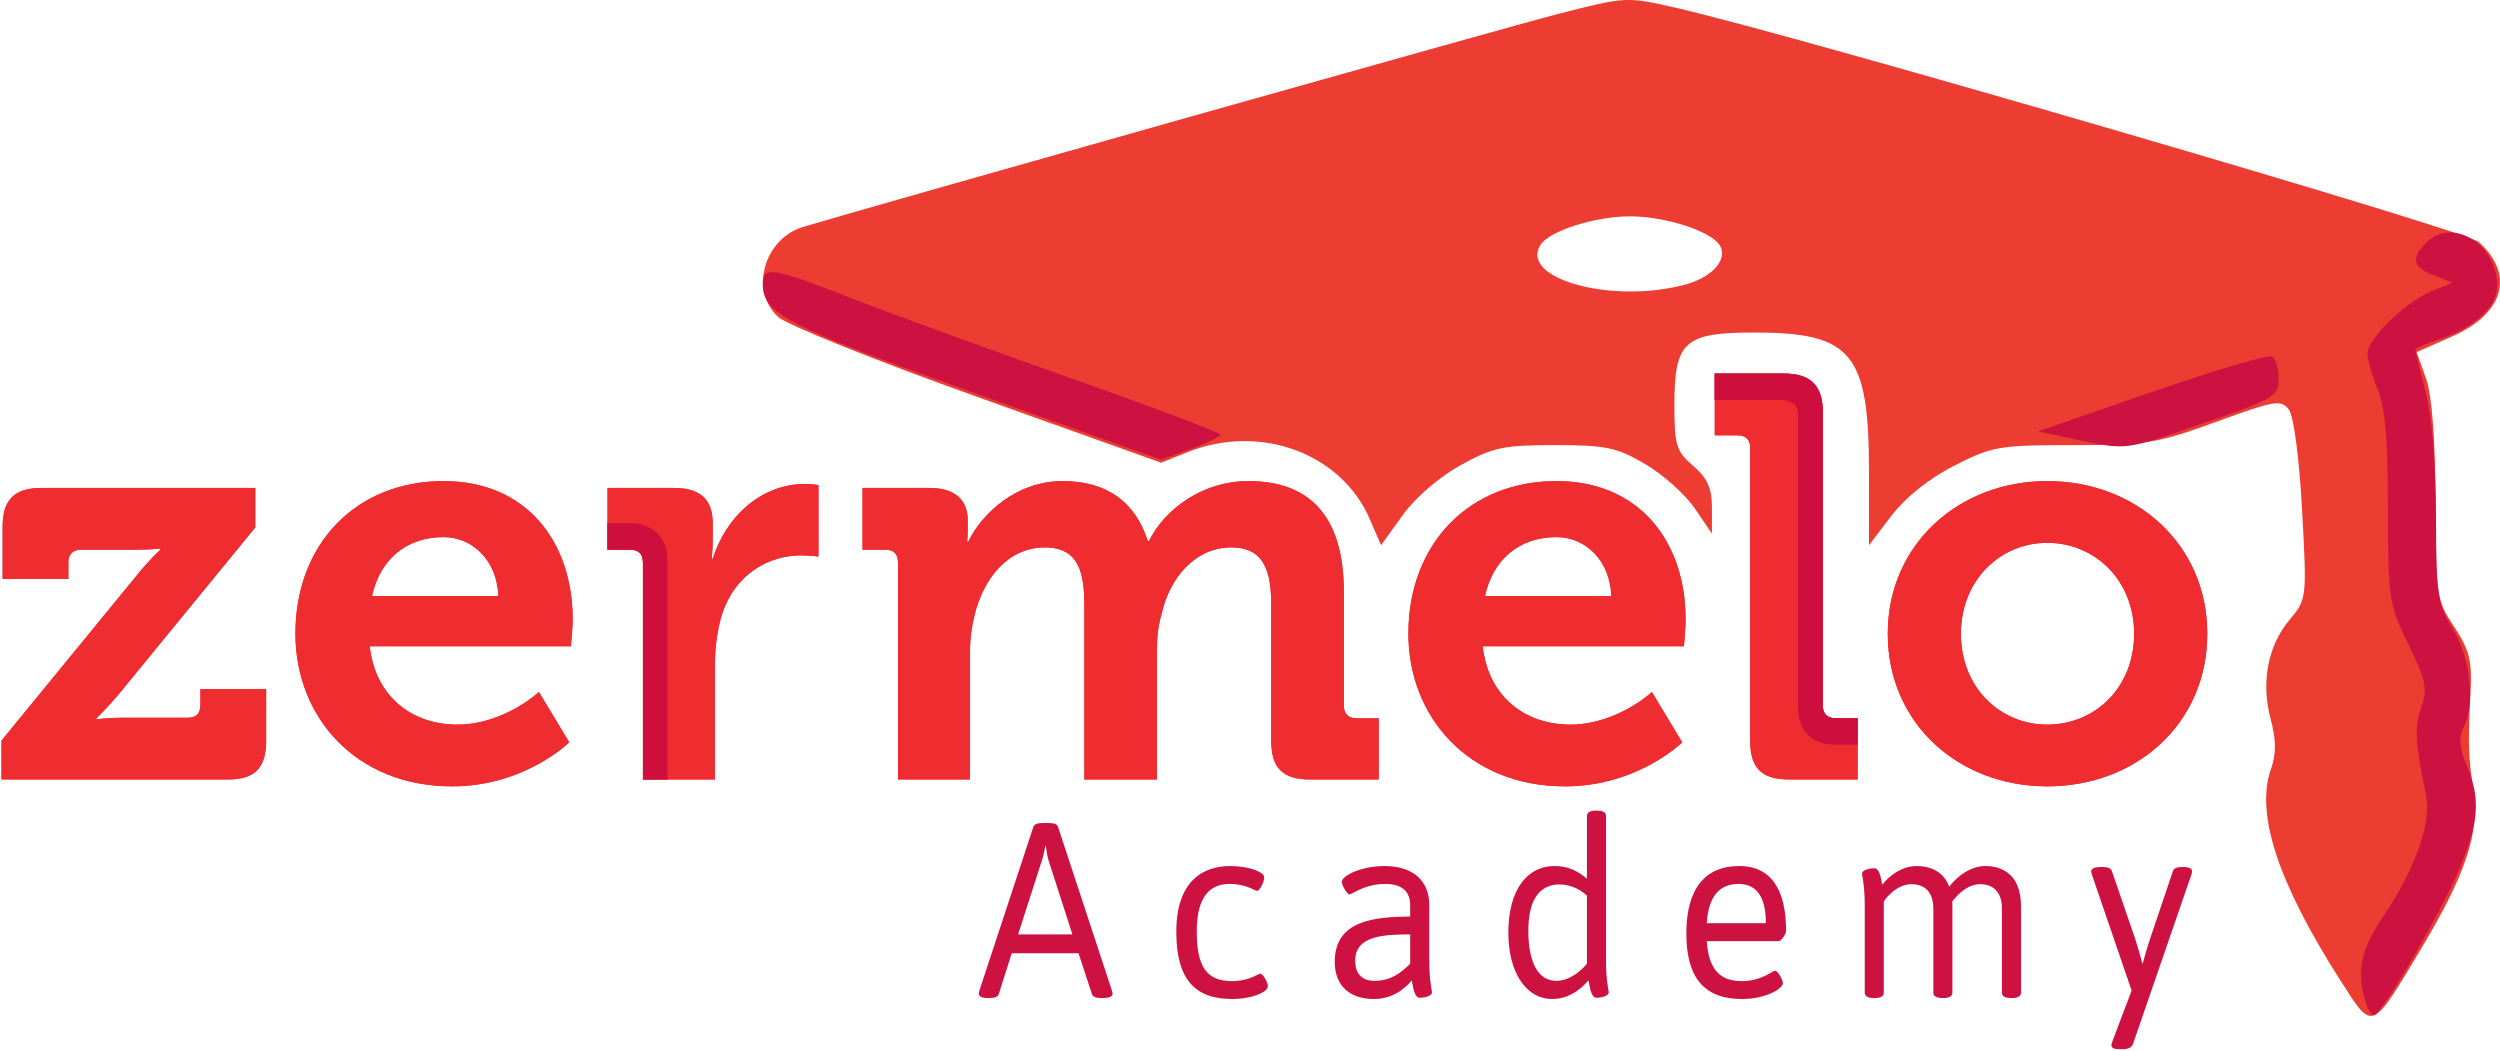 <?xml version="1.0" encoding="UTF-8" standalone="no"?>
<!-- Created with Inkscape (http://www.inkscape.org/) -->

<svg
   xmlns:dc="http://purl.org/dc/elements/1.1/"
   xmlns:cc="http://creativecommons.org/ns#"
   xmlns:rdf="http://www.w3.org/1999/02/22-rdf-syntax-ns#"
   xmlns:svg="http://www.w3.org/2000/svg"
   xmlns="http://www.w3.org/2000/svg"
   xmlns:sodipodi="http://sodipodi.sourceforge.net/DTD/sodipodi-0.dtd"
   xmlns:inkscape="http://www.inkscape.org/namespaces/inkscape"
   width="117.61mm"
   height="49.437mm"
   viewBox="0 0 416.73 175.171"
   id="svg4694"
   version="1.1"
   inkscape:version="0.91 r13725"
   sodipodi:docname="zermelo_academy_mei_2018.svg">
  <defs
     id="defs4696" />
  <sodipodi:namedview
     id="base"
     pagecolor="#ffffff"
     bordercolor="#666666"
     borderopacity="1.0"
     inkscape:pageopacity="0.0"
     inkscape:pageshadow="2"
     inkscape:zoom="0.9899495"
     inkscape:cx="245.35446"
     inkscape:cy="163.09182"
     inkscape:document-units="px"
     inkscape:current-layer="layer1"
     showgrid="false"
     inkscape:window-width="1920"
     inkscape:window-height="1016"
     inkscape:window-x="0"
     inkscape:window-y="27"
     inkscape:window-maximized="1"
     borderlayer="true"
     fit-margin-top="0"
     fit-margin-left="0"
     fit-margin-right="0"
     fit-margin-bottom="0" />
  <g
     inkscape:label="Layer 1"
     inkscape:groupmode="layer"
     id="layer1"
     transform="translate(-71.453,-480.947)">
    <path
       inkscape:connector-curvature="0"
       id="path5834"
       d="M 461.586,644.379 C 451.205,628.155 447.401,616.624 449.985,609.211 c 0.916,-2.628 0.908,-4.88 -0.029,-8.386 -1.643,-6.142 -0.474,-12.266 3.167,-16.593 2.859,-3.398 2.872,-3.51 2.071,-18.248 -0.468,-8.612 -1.389,-15.626 -2.196,-16.731 -1.277,-1.746 -2.262,-1.584 -12.076,1.994 -9.859,3.594 -11.704,3.895 -23.841,3.895 -12.382,0 -13.551,0.202 -19.871,3.427 -4.199,2.143 -8.119,5.268 -10.463,8.341 l -3.748,4.914 -0.002,-12.325 c -0.002,-19.626 -2.835,-23.093 -18.888,-23.122 -11.925,-0.022 -13.551,1.437 -13.551,12.153 0,6.637 0.314,7.648 3.13,10.07 2.388,2.054 3.13,3.713 3.13,6.995 l 0,4.303 -2.86,-4.208 c -1.573,-2.315 -5.286,-5.635 -8.253,-7.378 -4.756,-2.796 -6.533,-3.17 -15.068,-3.17 -8.589,0 -10.357,0.378 -15.748,3.364 -3.544,1.963 -7.562,5.438 -9.649,8.343 l -3.575,4.979 -1.885,-4.359 c -4.762,-11.014 -18.304,-15.98 -30.39,-11.144 l -4.38,1.752 -30.645,-10.965 c -16.855,-6.031 -31.798,-12.031 -33.207,-13.334 -4.769,-4.41 -2.365,-13.031 4.185,-15.007 11.471,-3.459 117.347,-33.328 125.864,-35.508 11.367,-2.909 11.395,-2.91 19.92,-0.943 20.537,4.74 131.428,37.087 133.488,38.939 6.057,5.445 4.269,11.93 -4.339,15.737 l -5.991,2.649 1.545,4.332 c 1.016,2.848 1.562,9.901 1.595,20.577 0.048,15.688 0.155,16.404 3.112,20.871 2.497,3.774 3.004,5.71 2.751,10.505 -0.468,8.865 -0.405,11.095 0.476,16.849 1.052,6.868 -1.27,13.881 -8.688,26.242 -8.444,14.07 -8.02,13.902 -13.489,5.355 z M 352.535,528.336 c 4.419,-1.227 6.994,-4.227 5.585,-6.506 -1.463,-2.368 -9.077,-4.821 -14.963,-4.821 -5.843,0 -13.497,2.449 -14.937,4.779 -3.519,5.693 12.175,9.919 24.314,6.548 z"
       style="fill:#ed3c32"
       sodipodi:nodetypes="csssssssssccsssscscssscsscssssssscssssssccsssss" />
    <path
       inkscape:connector-curvature="0"
       id="path5832"
       d="m 465.671,647.627 c -1.37,-5.111 -0.646,-8.39 3.082,-13.959 5.364,-8.014 8.024,-15.563 7.096,-20.141 -1.84,-9.081 -1.959,-11.298 -0.787,-14.661 1.084,-3.109 0.805,-4.473 -2.155,-10.54 -3.274,-6.71 -3.4,-7.554 -3.4,-22.674 0,-11.385 -0.47,-16.829 -1.707,-19.791 -0.939,-2.248 -1.707,-4.948 -1.707,-6.001 0,-2.469 6.413,-8.653 10.814,-10.428 l 3.415,-1.377 -3.13,-1.189 c -3.669,-1.393 -3.956,-3.064 -0.988,-5.75 4.311,-3.901 11.517,0.76 11.517,7.448 0,3.531 -3.754,6.981 -9.746,8.959 -2.152,0.71 -3.913,1.483 -3.913,1.717 0,0.234 0.768,3.375 1.707,6.981 1.065,4.089 1.721,11.926 1.743,20.829 0.033,13.145 0.257,14.634 2.84,18.827 2.97,4.823 3.769,12.597 1.693,16.477 -0.791,1.478 -0.622,3.298 0.569,6.149 2.333,5.584 2.092,9.28 -1.113,17.076 -2.996,7.286 -13.106,24.61 -14.362,24.61 -0.428,0 -1.088,-1.153 -1.465,-2.561 z M 233.778,546.419 c -31.327,-11.203 -35.182,-13.192 -35.182,-18.153 0,-3.006 1.642,-2.75 14.392,2.244 6.171,2.417 22.616,8.414 36.546,13.327 13.93,4.913 25.327,9.214 25.327,9.558 0,0.344 -2.224,1.425 -4.942,2.403 l -4.942,1.777 z m 183.509,7.741 -6.119,-1.295 18.979,-6.579 c 10.438,-3.618 19.466,-6.277 20.063,-5.909 0.596,0.369 1.081,2.048 1.077,3.733 -0.007,2.874 -0.77,3.327 -12.368,7.332 -13.497,4.66 -12.842,4.578 -21.632,2.718 z"
       style="fill:#cd1141"
       sodipodi:nodetypes="ssssssssscssssssssssssssssssscsscsccss" />
    <g
       id="g6622"
       transform="matrix(0.901,0,0,0.901,555.895,-478.154)">
      <path
         inkscape:connector-curvature="0"
         id="path6397"
         style="fill:#ef2c30;fill-opacity:1;fill-rule:nonzero;stroke:none"
         d="m -537.394,1201.503 24.852,-30.351 c 2.433,-3.067 4.547,-4.971 4.547,-4.971 l 0,-0.212 c 0,0 -1.586,0.212 -4.971,0.212 l -9.729,0 c -1.481,0 -2.328,0.846 -2.328,2.328 l 0,3.066 -12.162,0 0,-9.623 c 0,-4.971 2.116,-7.191 7.192,-7.191 l 39.552,0 0,7.296 -24.853,30.352 c -2.433,2.96 -4.547,4.968 -4.547,4.968 l 0,0.212 c 0,0 1.585,-0.318 5.076,-0.318 l 11.844,0 c 1.481,0 2.327,-0.739 2.327,-2.325 l 0,-2.962 12.162,0 0,9.519 c 0,5.076 -2.116,7.19 -7.087,7.19 l -41.878,0 0,-7.19" />
      <path
         inkscape:connector-curvature="0"
         id="path6399"
         style="fill:#ef2c30;fill-opacity:1;fill-rule:nonzero;stroke:none"
         d="m -445.475,1174.748 c -0.212,-6.451 -4.653,-10.894 -10.152,-10.894 -6.875,0 -11.739,4.125 -13.219,10.894 l 23.372,0 z m -10.152,-21.258 c 15.439,0 23.9,11.316 23.9,25.593 0,1.587 -0.317,4.97 -0.317,4.97 l -37.226,0 c 1.058,9.518 8.037,14.489 16.181,14.489 8.672,0 15.123,-6.027 15.123,-6.027 l 5.605,9.306 c 0,0 -8.249,8.144 -21.679,8.144 -17.872,0 -28.976,-12.902 -28.976,-28.236 0,-16.604 11.21,-28.238 27.39,-28.238" />
      <path
         inkscape:connector-curvature="0"
         id="path6401"
         style="fill:#ef2c30;fill-opacity:1;fill-rule:nonzero;stroke:none"
         d="m -371.537,1168.508 c 0,-1.586 -0.846,-2.328 -2.328,-2.328 l -4.23,0 0,-11.42 12.374,0 c 4.759,0 7.085,2.22 7.085,6.027 l 0,1.585 c 0,1.164 -0.106,2.329 -0.106,2.329 l 0.212,0 c 2.539,-5.289 8.989,-11.211 17.449,-11.211 8.144,0 13.431,3.808 15.758,11.104 l 0.212,0 c 2.855,-5.815 9.835,-11.104 18.4,-11.104 11.21,0 17.66,6.345 17.66,20.516 l 0,21.045 c 0,1.481 0.848,2.325 2.329,2.325 l 4.122,0 0,11.316 -12.689,0 c -5.077,0 -7.194,-2.114 -7.194,-7.19 l 0,-24.959 c 0,-6.133 -1.163,-10.786 -7.401,-10.786 -6.662,0 -11.42,5.605 -12.901,12.373 -0.635,2.115 -0.848,4.338 -0.848,6.875 l 0,23.688 -13.431,0 0,-32.149 c 0,-5.815 -0.845,-10.786 -7.295,-10.786 -6.769,0 -11.316,5.605 -13.009,12.48 -0.527,2.114 -0.845,4.335 -0.845,6.768 l 0,23.688 -13.325,0 0,-40.185" />
      <path
         inkscape:connector-curvature="0"
         id="path6403"
         style="fill:#ef2c30;fill-opacity:1;fill-rule:nonzero;stroke:none"
         d="m -239.567,1174.748 c -0.212,-6.451 -4.652,-10.894 -10.154,-10.894 -6.874,0 -11.738,4.125 -13.219,10.894 l 23.372,0 z m -10.154,-21.258 c 15.443,0 23.9,11.316 23.9,25.593 0,1.587 -0.315,4.97 -0.315,4.97 l -37.226,0 c 1.058,9.518 8.039,14.489 16.181,14.489 8.671,0 15.123,-6.027 15.123,-6.027 l 5.604,9.306 c 0,0 -8.248,8.144 -21.679,8.144 -17.871,0 -28.976,-12.902 -28.976,-28.236 0,-16.604 11.21,-28.238 27.389,-28.238" />
      <path
         inkscape:connector-curvature="0"
         id="path6405"
         style="fill:#ef2c30;fill-opacity:1;fill-rule:nonzero;stroke:none"
         d="m -213.875,1147.356 c 0,-1.586 -0.848,-2.326 -2.328,-2.326 l -4.23,0 0,-11.421 12.796,0 c 4.97,0 7.19,2.221 7.19,7.192 l 0,54.25 c 0,1.481 0.848,2.325 2.328,2.325 l 4.125,0 0,11.316 -12.69,0 c -5.076,0 -7.191,-2.114 -7.191,-7.19 l 0,-54.146" />
      <path
         inkscape:connector-curvature="0"
         id="path6407"
         style="fill:#ce0f3e;fill-opacity:1;fill-rule:nonzero;stroke:none"
         d="m -208.362,1138.485 c 2.447,-0.01 3.326,1.133 3.326,2.701 l 0,54.021 c 0,4.115 2.118,7.06 6.921,7.06 l 4.12,0 0,-4.891 -4.125,0 c -1.48,0 -2.328,-0.844 -2.328,-2.325 l 0,-54.25 c 0,-4.971 -2.22,-7.192 -7.19,-7.192 l -12.796,0 0,4.876 12.071,0" />
      <path
         inkscape:connector-curvature="0"
         id="path6409"
         style="fill:#ef2c30;fill-opacity:1;fill-rule:nonzero;stroke:none"
         d="m -158.917,1198.541 c 8.777,0 16.074,-6.768 16.074,-16.814 0,-9.941 -7.296,-16.816 -16.074,-16.816 -8.672,0 -15.969,6.875 -15.969,16.816 0,10.046 7.296,16.814 15.969,16.814 z m 0,-45.051 c 16.499,0 29.61,11.739 29.61,28.238 0,16.601 -13.111,28.236 -29.61,28.236 -16.392,0 -29.505,-11.635 -29.505,-28.236 0,-16.499 13.113,-28.238 29.505,-28.238" />
      <path
         inkscape:connector-curvature="0"
         id="path6411"
         style="fill:#ef2c30;fill-opacity:1;fill-rule:nonzero;stroke:none"
         d="m -418.721,1168.508 c 0,-1.586 -0.846,-2.328 -2.326,-2.328 l -4.23,0 0,-11.42 12.268,0 c 4.758,0 7.192,2.007 7.192,6.556 l 0,3.172 c 0,2.009 -0.212,3.385 -0.212,3.385 l 0.212,0 c 2.431,-7.721 8.883,-13.854 17.131,-13.854 1.163,0 2.433,0.21 2.433,0.21 l 0,13.219 c 0,0 -1.375,-0.21 -3.279,-0.21 -5.71,0 -12.268,3.277 -14.699,11.316 -0.741,2.643 -1.164,5.603 -1.164,8.775 l 0,21.363 -13.325,0 0,-40.185" />
      <path
         inkscape:connector-curvature="0"
         id="path6413"
         style="fill:#ce0f3e;fill-opacity:1;fill-rule:nonzero;stroke:none"
         d="m -414.179,1168.514 c 0,-7.649 -6.878,-7.235 -6.878,-7.235 l -4.221,0 0,4.901 4.23,0 c 1.48,0 2.326,0.741 2.326,2.328 l 0,40.185 4.553,-0.01 -0.011,-40.174" />
      <path
         d="m -537.394,1201.503 24.852,-30.351 c 2.433,-3.067 4.547,-4.971 4.547,-4.971 l 0,-0.212 c 0,0 -1.586,0.212 -4.971,0.212 l -9.729,0 c -1.481,0 -2.328,0.846 -2.328,2.328 l 0,3.066 -12.162,0 0,-9.623 c 0,-4.971 2.116,-7.191 7.192,-7.191 l 39.552,0 0,7.296 -24.853,30.352 c -2.433,2.96 -4.547,4.968 -4.547,4.968 l 0,0.212 c 0,0 1.585,-0.318 5.076,-0.318 l 11.844,0 c 1.481,0 2.327,-0.739 2.327,-2.325 l 0,-2.962 12.162,0 0,9.519 c 0,5.076 -2.116,7.19 -7.087,7.19 l -41.878,0 0,-7.19"
         style="fill:#ef2c30;fill-opacity:1;fill-rule:nonzero;stroke:none"
         id="path6427"
         inkscape:connector-curvature="0" />
      <path
         d="m -445.475,1174.748 c -0.212,-6.451 -4.653,-10.894 -10.152,-10.894 -6.875,0 -11.739,4.125 -13.219,10.894 l 23.372,0 z m -10.152,-21.258 c 15.439,0 23.9,11.316 23.9,25.593 0,1.587 -0.317,4.97 -0.317,4.97 l -37.226,0 c 1.058,9.518 8.037,14.489 16.181,14.489 8.672,0 15.123,-6.027 15.123,-6.027 l 5.605,9.306 c 0,0 -8.249,8.144 -21.679,8.144 -17.872,0 -28.976,-12.902 -28.976,-28.236 0,-16.604 11.21,-28.238 27.39,-28.238"
         style="fill:#ef2c30;fill-opacity:1;fill-rule:nonzero;stroke:none"
         id="path6429"
         inkscape:connector-curvature="0" />
      <path
         d="m -371.537,1168.508 c 0,-1.586 -0.846,-2.328 -2.328,-2.328 l -4.23,0 0,-11.42 12.374,0 c 4.759,0 7.085,2.22 7.085,6.027 l 0,1.585 c 0,1.164 -0.106,2.329 -0.106,2.329 l 0.212,0 c 2.539,-5.289 8.989,-11.211 17.449,-11.211 8.144,0 13.431,3.808 15.758,11.104 l 0.212,0 c 2.855,-5.815 9.835,-11.104 18.4,-11.104 11.21,0 17.66,6.345 17.66,20.516 l 0,21.045 c 0,1.481 0.848,2.325 2.329,2.325 l 4.122,0 0,11.316 -12.689,0 c -5.077,0 -7.194,-2.114 -7.194,-7.19 l 0,-24.959 c 0,-6.133 -1.163,-10.786 -7.401,-10.786 -6.662,0 -11.42,5.605 -12.901,12.373 -0.635,2.115 -0.848,4.338 -0.848,6.875 l 0,23.688 -13.431,0 0,-32.149 c 0,-5.815 -0.845,-10.786 -7.295,-10.786 -6.769,0 -11.316,5.605 -13.009,12.48 -0.527,2.114 -0.845,4.335 -0.845,6.768 l 0,23.688 -13.325,0 0,-40.185"
         style="fill:#ef2c30;fill-opacity:1;fill-rule:nonzero;stroke:none"
         id="path6431"
         inkscape:connector-curvature="0" />
      <path
         d="m -239.567,1174.748 c -0.212,-6.451 -4.652,-10.894 -10.154,-10.894 -6.874,0 -11.738,4.125 -13.219,10.894 l 23.372,0 z m -10.154,-21.258 c 15.443,0 23.9,11.316 23.9,25.593 0,1.587 -0.315,4.97 -0.315,4.97 l -37.226,0 c 1.058,9.518 8.039,14.489 16.181,14.489 8.671,0 15.123,-6.027 15.123,-6.027 l 5.604,9.306 c 0,0 -8.248,8.144 -21.679,8.144 -17.871,0 -28.976,-12.902 -28.976,-28.236 0,-16.604 11.21,-28.238 27.389,-28.238"
         style="fill:#ef2c30;fill-opacity:1;fill-rule:nonzero;stroke:none"
         id="path6433"
         inkscape:connector-curvature="0" />
      <path
         d="m -213.875,1147.356 c 0,-1.586 -0.848,-2.326 -2.328,-2.326 l -4.23,0 0,-11.421 12.796,0 c 4.97,0 7.19,2.221 7.19,7.192 l 0,54.25 c 0,1.481 0.848,2.325 2.328,2.325 l 4.125,0 0,11.316 -12.69,0 c -5.076,0 -7.191,-2.114 -7.191,-7.19 l 0,-54.146"
         style="fill:#ef2c30;fill-opacity:1;fill-rule:nonzero;stroke:none"
         id="path6435"
         inkscape:connector-curvature="0" />
      <path
         d="m -208.362,1138.485 c 2.447,-0.01 3.326,1.133 3.326,2.701 l 0,54.021 c 0,4.115 2.118,7.06 6.921,7.06 l 4.12,0 0,-4.891 -4.125,0 c -1.48,0 -2.328,-0.844 -2.328,-2.325 l 0,-54.25 c 0,-4.971 -2.22,-7.192 -7.19,-7.192 l -12.796,0 0,4.876 12.071,0"
         style="fill:#ce0f3e;fill-opacity:1;fill-rule:nonzero;stroke:none"
         id="path6437"
         inkscape:connector-curvature="0" />
      <path
         d="m -158.917,1198.541 c 8.777,0 16.074,-6.768 16.074,-16.814 0,-9.941 -7.296,-16.816 -16.074,-16.816 -8.672,0 -15.969,6.875 -15.969,16.816 0,10.046 7.296,16.814 15.969,16.814 z m 0,-45.051 c 16.499,0 29.61,11.739 29.61,28.238 0,16.601 -13.111,28.236 -29.61,28.236 -16.392,0 -29.505,-11.635 -29.505,-28.236 0,-16.499 13.113,-28.238 29.505,-28.238"
         style="fill:#ef2c30;fill-opacity:1;fill-rule:nonzero;stroke:none"
         id="path6439"
         inkscape:connector-curvature="0" />
      <path
         d="m -418.721,1168.508 c 0,-1.586 -0.846,-2.328 -2.326,-2.328 l -4.23,0 0,-11.42 12.268,0 c 4.758,0 7.192,2.007 7.192,6.556 l 0,3.172 c 0,2.009 -0.212,3.385 -0.212,3.385 l 0.212,0 c 2.431,-7.721 8.883,-13.854 17.131,-13.854 1.163,0 2.433,0.21 2.433,0.21 l 0,13.219 c 0,0 -1.375,-0.21 -3.279,-0.21 -5.71,0 -12.268,3.277 -14.699,11.316 -0.741,2.643 -1.164,5.603 -1.164,8.775 l 0,21.363 -13.325,0 0,-40.185"
         style="fill:#ef2c30;fill-opacity:1;fill-rule:nonzero;stroke:none"
         id="path6441"
         inkscape:connector-curvature="0" />
      <path
         d="m -414.179,1168.514 c 0,-7.649 -6.878,-7.235 -6.878,-7.235 l -4.221,0 0,4.901 4.23,0 c 1.48,0 2.326,0.741 2.326,2.328 l 0,40.185 4.553,-0.01 -0.011,-40.174"
         style="fill:#ce0f3e;fill-opacity:1;fill-rule:nonzero;stroke:none"
         id="path6443"
         inkscape:connector-curvature="0" />
    </g>
    <g
       transform="scale(0.956,1.046)"
       style="font-style:normal;font-variant:normal;font-weight:normal;font-stretch:normal;font-size:39.611px;line-height:0%;font-family:Asap;-inkscape-font-specification:Asap;text-align:start;letter-spacing:8.561px;word-spacing:0px;writing-mode:lr-tb;text-anchor:start;fill:#cd1141;fill-opacity:1;stroke:none;stroke-width:1px;stroke-linecap:butt;stroke-linejoin:miter;stroke-opacity:1"
       id="text6644">
      <path
         d="m 257.649,590.955 -1.149,0 c -0.792,0 -1.426,0.158 -1.584,0.634 l -9.388,26.025 c -0.079,0.238 -0.119,0.396 -0.119,0.555 0,0.436 0.515,0.673 1.703,0.673 l 0.198,0 c 0.792,0 1.426,-0.158 1.584,-0.634 l 2.258,-6.496 11.646,0 2.337,6.496 c 0.158,0.475 0.792,0.634 1.584,0.634 l 0.317,0 c 1.188,0 1.703,-0.277 1.703,-0.673 0,-0.158 -0.04,-0.317 -0.119,-0.515 l -9.388,-26.064 c -0.158,-0.475 -0.792,-0.634 -1.584,-0.634 z m -0.555,3.644 c 0.119,0.753 0.238,1.584 0.475,2.297 l 4.159,11.804 -9.467,0 4.159,-11.804 c 0.277,-0.753 0.436,-1.545 0.594,-2.297 l 0.079,0 z"
         style=""
         id="path4252" />
      <path
         d="m 289.235,597.808 c -4.555,0 -9.388,2.218 -9.388,10.497 0,7.645 3.327,10.695 9.744,10.695 3.446,0 6.219,-1.109 6.219,-2.02 0,-0.555 -0.792,-2.02 -1.347,-2.02 -0.04,0 -0.198,0.079 -0.436,0.158 -0.713,0.356 -2.258,1.03 -4.476,1.03 -4.476,0 -6.14,-2.377 -6.14,-7.922 0,-5.506 2.258,-7.566 5.744,-7.566 2.139,0 3.605,0.634 4.318,0.951 0.238,0.079 0.356,0.158 0.436,0.158 0.515,0 1.268,-1.505 1.268,-2.139 0,-0.951 -2.892,-1.822 -5.942,-1.822 z"
         style=""
         id="path4254" />
      <path
         d="m 316.151,597.808 c -3.961,0 -7.447,1.505 -7.447,2.535 0,0.436 0.832,1.981 1.386,1.981 0.396,0 2.575,-1.664 6.179,-1.664 3.288,0 4.357,1.545 4.357,3.327 l 0,1.862 c -6.061,0.079 -13.151,0.515 -13.151,7.209 0,4.08 2.931,5.942 6.774,5.942 2.971,0 5.149,-1.307 6.655,-2.971 0.238,1.109 0.436,2.773 1.386,2.773 0.515,0 2.139,-0.158 2.139,-0.911 0,-0.198 -0.475,-1.743 -0.475,-4.991 l 0,-8.873 c 0,-3.922 -2.892,-6.219 -7.803,-6.219 z m 4.476,10.893 0,4.674 c -1.584,1.426 -3.327,2.733 -6.219,2.733 -2.218,0 -3.367,-1.149 -3.367,-3.248 0,-4.12 5.466,-4.12 9.586,-4.159 z"
         style=""
         id="path4256" />
      <path
         d="m 353.189,588.975 -0.158,0 c -1.109,0 -1.584,0.317 -1.584,0.871 l 0,9.982 c -1.545,-1.188 -3.208,-2.02 -5.664,-2.02 -4.714,0 -8.041,3.723 -8.041,10.616 0,6.14 2.931,10.576 7.685,10.576 2.258,0 4.357,-0.951 6.298,-2.971 0.238,1.109 0.436,2.773 1.386,2.773 0.515,0 2.139,-0.158 2.139,-0.911 0,-0.198 -0.475,-1.743 -0.475,-4.991 l 0,-23.054 c 0,-0.555 -0.475,-0.871 -1.584,-0.871 z m -6.615,11.765 c 1.782,0 3.446,0.594 4.872,1.782 l 0,10.853 c -1.624,1.782 -3.605,2.733 -5.348,2.733 -3.129,0 -4.872,-2.892 -4.872,-8.001 0,-4.714 1.782,-7.288 5.348,-7.368 z"
         style=""
         id="path4258" />
      <path
         d="m 378.009,597.808 c -6.061,0 -9.229,3.723 -9.229,10.735 0,7.09 3.129,10.457 9.705,10.457 4.001,0 7.13,-1.584 7.13,-2.535 0,-0.436 -0.832,-1.981 -1.386,-1.981 -0.396,0 -2.337,1.664 -5.783,1.664 -3.921,0 -5.783,-1.981 -6.1,-6.377 l 12.517,0 c 0.475,0 1.307,-1.149 1.307,-1.624 0,-6.734 -2.733,-10.339 -8.16,-10.339 z m -0.119,2.852 c 3.169,0 4.753,2.099 4.753,6.259 l -10.299,0 c 0.277,-4.159 2.099,-6.259 5.546,-6.259 z"
         style=""
         id="path4260" />
      <path
         d="m 420.916,597.808 c -2.495,0 -4.793,1.505 -6.298,3.288 -1.109,-2.694 -3.723,-3.288 -5.664,-3.288 -2.535,0 -4.714,1.466 -6.021,2.971 -0.238,-1.03 -0.436,-2.614 -1.386,-2.614 -0.515,0 -2.139,0.158 -2.139,0.911 0,0.198 0.475,1.743 0.475,4.991 l 0,13.904 c 0,0.555 0.475,0.871 1.584,0.871 l 0.158,0 c 1.109,0 1.584,-0.317 1.584,-0.871 l 0,-14.537 c 0,0 1.941,-2.733 4.833,-2.733 2.535,0 3.803,1.505 3.803,3.842 l 0,13.428 c 0,0.555 0.475,0.871 1.584,0.871 l 0.158,0 c 1.109,0 1.584,-0.317 1.584,-0.871 l 0,-13.705 c 0,-0.238 0,-0.515 -0.04,-0.792 0.634,-0.753 2.456,-2.773 4.872,-2.773 2.535,0 3.803,1.505 3.803,3.842 l 0,13.428 c 0,0.555 0.475,0.871 1.584,0.871 l 0.158,0 c 1.109,0 1.584,-0.317 1.584,-0.871 l 0,-13.745 c 0,-5.387 -3.684,-6.417 -6.219,-6.417 z"
         style=""
         id="path4262" />
      <path
         d="m 455.369,597.966 -0.119,0 c -0.832,0 -1.466,0.158 -1.624,0.634 l -3.961,10.735 c -0.475,1.228 -0.911,2.773 -1.307,4.001 l -0.079,0 c -0.356,-1.268 -0.792,-2.694 -1.268,-4.001 l -4.04,-10.735 c -0.198,-0.475 -0.792,-0.634 -1.584,-0.634 l -0.317,0 c -1.188,0 -1.703,0.277 -1.703,0.673 0,0.158 0.079,0.396 0.119,0.515 l 6.932,18.498 -3.327,8.041 c -0.198,0.515 -0.198,0.594 -0.198,0.673 0,0.396 0.436,0.634 1.307,0.634 l 0.594,0 c 0.951,0 1.624,-0.238 1.862,-0.832 l 10.18,-26.975 c 0.079,-0.238 0.119,-0.396 0.119,-0.555 0,-0.436 -0.475,-0.673 -1.584,-0.673 z"
         style=""
         id="path4264" />
    </g>
  </g>
</svg>
